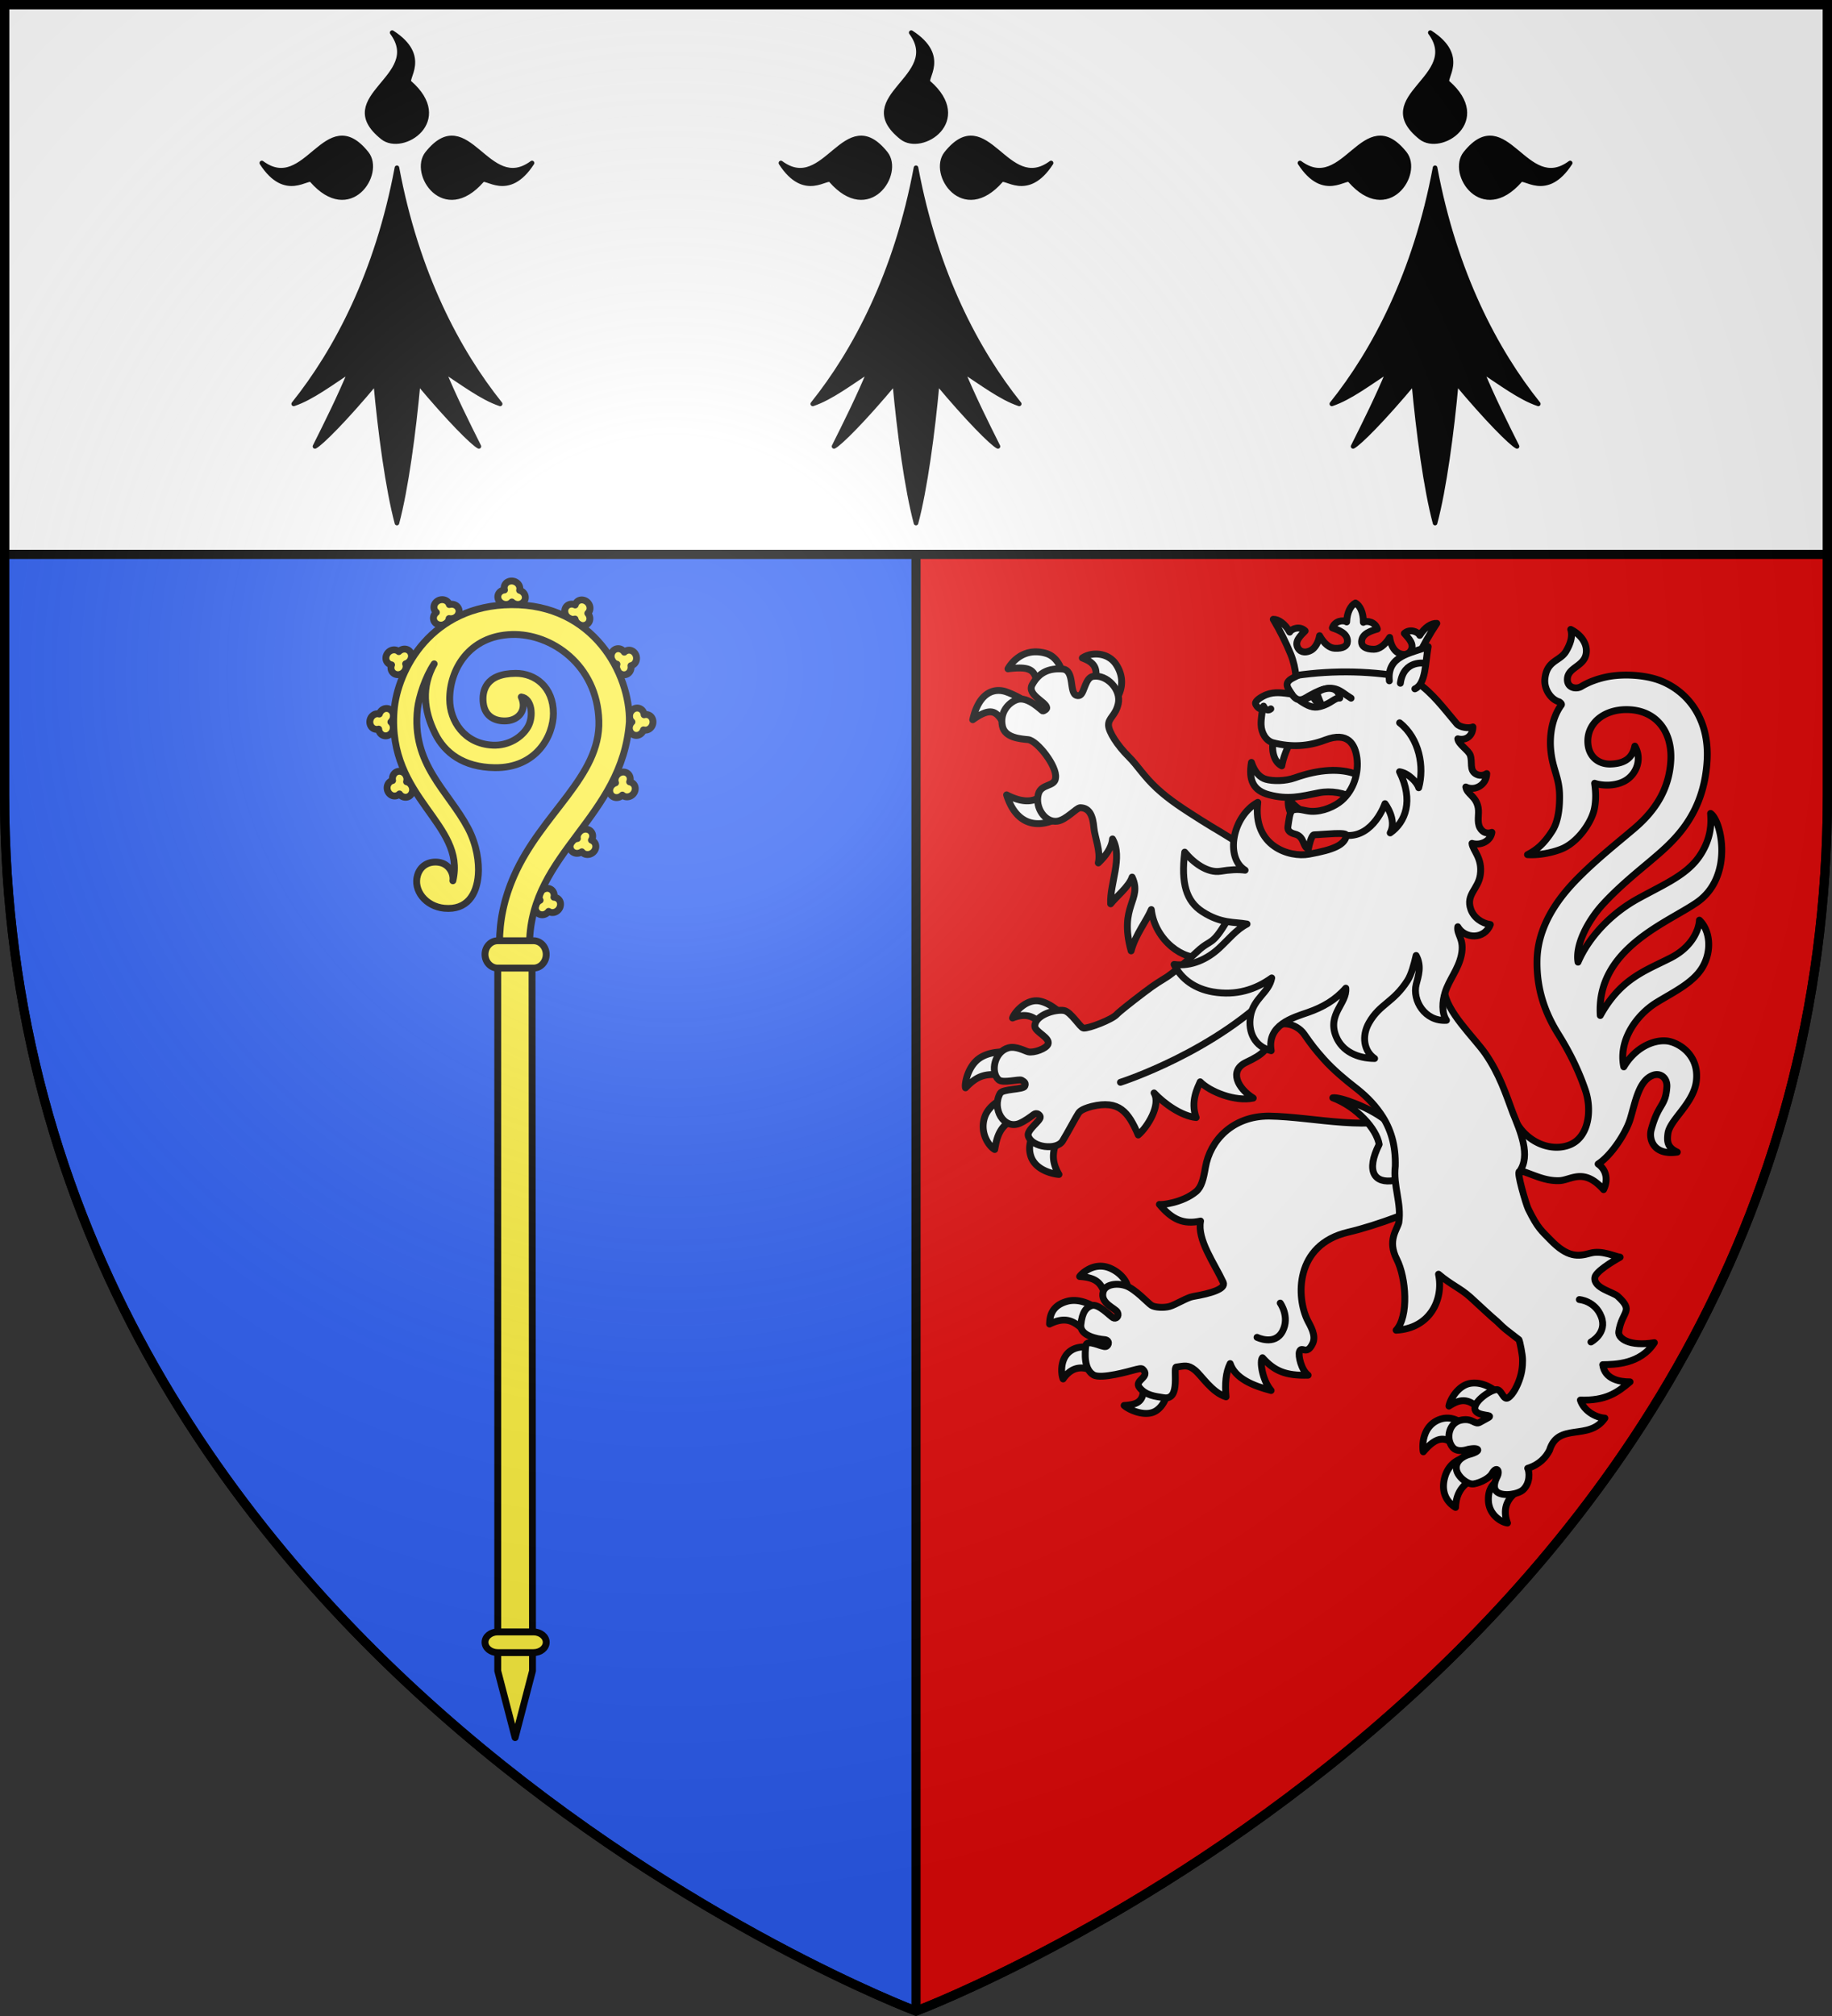 <svg xmlns="http://www.w3.org/2000/svg" xmlns:xlink="http://www.w3.org/1999/xlink" width="600" height="660" viewBox="-300 -300 600 660"><rect x="-300" y="-300" width="600" height="660" fill="#333333" stroke="none"/><radialGradient id="c" cx="-80" cy="-80" r="405" gradientUnits="userSpaceOnUse"><stop offset="0" stop-color="#fff" stop-opacity=".31"/><stop offset=".19" stop-color="#fff" stop-opacity=".25"/><stop offset=".6" stop-color="#6b6b6b" stop-opacity=".125"/><stop offset="1" stop-opacity=".125"/></radialGradient><path fill="#e20909" d="M-298.5-298.5h597V-40C298.5 246.2 0 358.39 0 358.39S-298.5 246.2-298.5-40z"/><path fill="#2b5df2" d="M-298.5-298.5v258.504C-298.5 246.164-.09 358.36 0 358.394V-298.5z"/><path fill="none" stroke="#000" stroke-width="3" d="M0 358.39v-656.898M-298.5-298.5h597V-40C298.5 246.2 0 358.39 0 358.39S-298.5 246.2-298.5-40z"/><path fill="#fff" stroke="#000" stroke-width="3" d="M-298.5-298.5h597v180h-597z"/><g fill="#fcef3c" stroke="#000" stroke-linecap="round" stroke-linejoin="round" stroke-width="2.136"><path fill-rule="evenodd" stroke-dashoffset="6.2" d="M-114.345-7.553c1.275-.277 2.44.546 2.607 1.842.04.297.011.588-.055.871 1.03.042 1.892.772 2.033 1.863.166 1.295-.73 2.568-2.009 2.842-.618.134-1.205 0-1.67-.311-.368.488-.886.866-1.502 1.001-1.275.278-2.44-.546-2.607-1.842-.14-1.094.497-2.144 1.46-2.62a2.2 2.2 0 0 1-.269-.801c-.166-1.295.73-2.569 2.01-2.842zm-41.698-29.463c-.652 1.126-2.048 1.43-3.122.68a2.4 2.4 0 0 1-.61-.626 2.11 2.11 0 0 1-2.75.245c-1.072-.75-1.414-2.267-.756-3.394a2.14 2.14 0 0 1 1.356-1.022c-.116-.6-.047-1.235.267-1.78.653-1.127 2.049-1.432 3.123-.682.906.633 1.256 1.81.96 2.84.268.063.529.17.776.341 1.072.75 1.414 2.267.756 3.394zm-6.92-18.317c-1.125.659-2.49.239-3.054-.94a2.4 2.4 0 0 1-.22-.845c-.993.28-2.04-.145-2.515-1.138-.563-1.179-.11-2.667 1.02-3.325a2.15 2.15 0 0 1 1.684-.223c.196-.579.57-1.098 1.113-1.419 1.125-.66 2.49-.24 3.054.94.476.996.198 2.192-.568 2.943.202.187.377.408.506.678.563 1.179.11 2.668-1.019 3.325zm2.857-18.717c-1.301.095-2.34-.884-2.32-2.19 0-.3.071-.584.176-.855-1.013-.186-1.764-1.03-1.749-2.13.018-1.305 1.086-2.44 2.39-2.531a2.15 2.15 0 0 1 1.61.543c.433-.433 1-.733 1.629-.781 1.3-.096 2.338.884 2.32 2.19-.015 1.103-.795 2.053-1.816 2.388.098.257.157.532.153.832-.018 1.305-1.085 2.44-2.39 2.531zm12.105-15.65c-1.173-.57-1.577-1.936-.903-3.056.153-.259.357-.468.585-.65-.783-.669-1.007-1.774-.44-2.717.674-1.12 2.17-1.567 3.344-.992.569.276.946.742 1.118 1.275.592-.157 1.233-.134 1.801.14 1.173.57 1.577 1.936.903 3.056-.57.946-1.723 1.377-2.775 1.156a2.2 2.2 0 0 1-.286.795c-.674 1.12-2.17 1.567-3.343.992zm19.116-7.378c-.683-1.108-.288-2.477.885-3.06.267-.137.552-.205.843-.237a2.094 2.094 0 0 1 1.093-2.527c1.171-.584 2.673-.16 3.355.953.33.537.398 1.133.256 1.674.584.184 1.112.547 1.444 1.082.683 1.108.288 2.477-.885 3.061-.99.493-2.195.24-2.963-.51a2.2 2.2 0 0 1-.67.518c-1.172.584-2.674.16-3.355-.952zm27.217 71.085c1.296.15 2.132 1.305 1.869 2.585-.058.294-.18.56-.335.806.961.372 1.54 1.34 1.319 2.418-.263 1.28-1.525 2.195-2.824 2.042a2.14 2.14 0 0 1-1.48-.834c-.506.344-1.118.534-1.745.464-1.297-.15-2.132-1.305-1.869-2.585.222-1.08 1.167-1.868 2.233-2.007a2.2 2.2 0 0 1 .006-.846c.263-1.278 1.525-2.194 2.823-2.04zm-6.745-67.857c.018-1.3 1.086-2.246 2.39-2.115.3.028.577.122.84.25a2.1 2.1 0 0 1 2.28-1.552c1.303.13 2.345 1.29 2.323 2.593a2.13 2.13 0 0 1-.682 1.552c.395.466.646 1.055.64 1.684-.018 1.3-1.087 2.246-2.39 2.114-1.102-.11-1.984-.967-2.23-2.01-.266.075-.546.11-.845.08-1.303-.132-2.345-1.29-2.323-2.593zm14.758 12.78c.675-1.112 2.077-1.388 3.135-.616.244.174.435.396.596.639a2.11 2.11 0 0 1 2.755-.189c1.057.771 1.367 2.296.686 3.41a2.14 2.14 0 0 1-1.377.993c.104.602.022 1.236-.304 1.775-.675 1.113-2.077 1.389-3.135.617-.893-.651-1.219-1.835-.901-2.859a2.2 2.2 0 0 1-.77-.357c-1.056-.771-1.366-2.296-.685-3.409zm6.624 17.712c1.125-.658 2.49-.236 3.052.945.132.27.194.554.22.844.992-.279 2.039.148 2.512 1.141.562 1.18.107 2.668-1.023 3.324a2.15 2.15 0 0 1-1.685.221c-.197.578-.572 1.097-1.115 1.417-1.125.659-2.49.236-3.052-.944-.475-.996-.196-2.192.571-2.942a2.2 2.2 0 0 1-.505-.679c-.562-1.18-.107-2.667 1.023-3.323zm-3.362 19.588c1.301-.091 2.336.892 2.313 2.198-.003.3-.074.583-.18.854 1.013.19 1.76 1.035 1.742 2.135-.023 1.305-1.094 2.437-2.4 2.524a2.15 2.15 0 0 1-1.608-.548c-.433.43-1 .73-1.63.775-1.302.091-2.336-.892-2.313-2.198.019-1.103.802-2.05 1.824-2.382a2.2 2.2 0 0 1-.15-.832c.023-1.305 1.094-2.437 2.399-2.524z" display="block" transform="matrix(1.054 0 0 1.053 -.756 -1.157)"/><path d="M-125.031-95.807c-24.64.188-35.432 20.093-36.432 33.034-2.107 27.283 22.476 35.016 18.272 52.806.337-2.307-1.193-4.985-3.805-5.62-2.743-.668-6.071.312-7.156 3.83-1.46 4.73 2.506 9.802 8.336 10.335 7.017.641 10.038-4.257 10.521-10.392.3-3.817-.46-9.352-3.197-14.526-6.107-11.546-17.696-19.892-15.668-37.205.405-3.46 2.388-9.764 5.16-13.861-3.978 7.13-3.31 14.41.305 21.685 2.921 5.88 8.668 10.474 18.529 10.594 13.02.159 18.205-9.987 18.207-16.855.002-8.248-5.698-12.496-11.717-12.465-9.423.05-10.534 5.597-10.072 9.281.54 4.298 3.91 5.707 7.254 5.486 3.767-.248 6.415-3.391 4.556-7.425 3.374.473 3.832 6.106 2.135 9.164-1.866 3.362-6.114 6.048-10.996 5.816-8.853-.421-13.325-7.52-13.377-14.187-.073-9.237 5.949-19.829 19.322-20.223 12.255-.362 26.501 9.418 27.028 26.82.527 17.42-17.816 28.785-26.362 48.236-3.203 7.294-4.507 14.15-4.503 20.883l.002 3.254h-.559v223.023l5.396 20.748 5.403-20.746v-8.951l-.145-214.074h-.77v-3.31c.474-28.094 28.905-38.956 31.012-68.739.263-14.863-11.127-36.61-36.68-36.416" transform="matrix(1.054 0 0 1.053 -.756 -1.157)"/><path d="M-129.236 8.679h11.084c2.197 0 3.967 1.897 3.967 4.253 0 2.357-1.77 4.254-3.967 4.254h-11.084c-2.198 0-3.967-1.897-3.967-4.254s1.77-4.253 3.967-4.253M-129.236 223.571h11.084c2.196 0 3.967 1.435 3.967 3.217s-1.77 3.217-3.967 3.217h-11.084c-2.198 0-3.967-1.435-3.967-3.217s1.77-3.217 3.967-3.217" transform="matrix(1.054 0 0 1.053 -.756 -1.157)"/></g><path id="a" stroke="#000" stroke-linecap="round" stroke-linejoin="round" stroke-width="1.5" d="M-197.843-240.926c-1.143-1.84-8.552 6.462-16.407-5.717 14.617 10.787 20.981-19.766 34.306-3.132 5.27 6.562-5.469 23.067-17.899 8.849m31.995-31.99c-1.84-1.144 6.463-8.55-5.718-16.405 10.789 14.615-19.769 20.978-3.132 34.301 6.562 5.27 23.07-5.468 8.85-17.896m23.69 31.99c1.144-1.84 8.553 6.462 16.408-5.717-14.617 10.787-20.981-19.766-34.306-3.132-5.27 6.562 5.469 23.067 17.899 8.849M-170-245.077c-6.464 34.55-19.888 59.903-33.81 77.303 5.967-1.989 12.43-6.96 18.646-10.937-3.73 8.948-7.707 16.902-11.684 24.856 1.988-.994 9.943-8.948 19.887-20.879 1.492 16.405 3.978 34.799 6.961 45.984 2.983-11.185 5.47-29.579 6.96-45.984 9.945 11.931 17.9 19.885 19.888 20.88-3.977-7.955-7.955-15.909-11.684-24.857 6.215 3.977 12.679 8.948 18.645 10.937-13.921-17.4-27.345-42.753-33.809-77.303"/><use xlink:href="#a" width="100%" height="100%" transform="translate(340)"/><use xlink:href="#a" width="100%" height="100%" transform="translate(170)"/><g fill="#fff" stroke="#000" stroke-linecap="round" stroke-linejoin="round" stroke-width="4.401"><g fill-rule="evenodd"><path d="M46.888 258.055c-7.078.065-13.599 6.952-15.11 11.055 7.646-3.036 12.88-1.623 17.317 3.024l11.34-7.975s-6.04-5.277-12.124-6.036c-.475-.06-.951-.072-1.423-.068M25.6 290.817c-3.85.02-9.909.666-14.835 3.937C3.044 299.88.887 311.525 1.64 313.86c7.605-7.9 13.356-10.241 27.452-7.281l.325-15.57s-1.506-.205-3.817-.193m3.564 28.428s-12.373 3.953-15.372 13.77c-3.198 10.47 3.476 18.717 6.552 20.34 1.365-7.325 2.979-17.823 17.36-20.715zm18.091 19.982c-2.203 4.269-6.229 10.671-3.762 18.335 3.005 9.334 14.73 11.559 18.037 11.786-5.71-9.74-3.892-16.534.713-25.957zm280.884 163.746a15.6 15.6 0 0 0-3.18.244c-7.882 1.455-12.93 10.757-13.48 14.529 7.62-4.893 12.736-5.262 20.875 3.145 2.597-3.054 6.468-7.252 10.36-11.498-1.026-1.284-7.242-6.266-14.575-6.42m-17.048 22.471c-2.325-.113-4.979.34-7.655 1.784-9.978 5.386-8.907 18.203-8.398 19.806 8.852-10.468 14.745-10.386 22.302-2.066l1.514-16.512c-.882-1.093-3.886-2.823-7.763-3.012m10.44 25.491s-10.01 1.214-12.929 13.182c-2.914 11.955 5.023 17.39 7.116 18.51.317-9.19 4.884-16.844 15.833-19.264zm22.358 13.806c-2.403 1.735-7.358 4.31-7.133 13.262.242 9.628 8.592 14.262 12.232 14.653-3.36-9.012-.091-15.69 5.806-19.773zM88.099 428.099c-7.418.029-12.699 5.551-13.315 6.63 13.628.892 14.275 6.256 17.936 15.8 5.196-3.776 9.782-7.012 12.786-8.749.263-2.202-3.022-8.701-10.74-12.187-2.36-1.066-4.59-1.503-6.667-1.494m-16.613 21.964c-1.514-.029-3.057.118-4.612.532-11.38 3.032-11.214 11.699-11.377 14.582 12.6-6.127 17.23 0 24.528 6.054l6.129-15.846c-2.25-1.57-8.106-5.197-14.668-5.322m15.725 31.597s-9.972-4.101-17.26.054c-7.858 4.48-7.252 15.023-5.761 18.644 6.678-9.775 15.414-7.895 21.938-3.301zm27.964 20.279c2.052 12.811-3.03 14.862-11.883 15.41 3.004 2.757 13.064 7.347 19.726 3.83 7.318-3.865 9.182-15.335 8.455-15.626zM46.778 34.514c-10.48-.063-16.358 7.964-17.924 10.888 18.685-2.355 16.931 3.076 20.08 14.234l16.321-6.36c-1.317-5.857-3.645-15.368-12.185-17.827-2.26-.65-4.351-.923-6.292-.935m39.25 1.435c-3.52-.157-6.993.766-9.52 2.515 7.23 2.786 11.176 5.986 7.227 17.961l13.59 9.538c3.551-4.084 7.41-13.527.718-23.527-2.864-4.28-7.49-6.284-12.015-6.487M23.584 59.294c-6.25-.345-13.847 3.492-17.31 18.708 16.592-11.887 16.36-.032 24.316 8.09l11.473-18.466s-6.14-4.59-14.418-7.518a14.7 14.7 0 0 0-4.06-.814m32.307 61.502c-7.094 10.859-16.207 11.336-27.922 5.358 7.015 22.305 24.173 22.505 40.026 10.523zM382.331 373.3c7.442-.313 15.484-8.55 28.26 5.766 2.658-5.36 2.391-12.272-3.506-16.42 8.678-5.633 17.994-20.177 20.61-28.905 3.41-11.373 5.568-24.666 14.59-27.956 4.787-1.746 9.269 1.694 8.857 7.579-.895 12.774-5.323 10.026-10.015 27.27-1.762 6.475 1.716 16.632 16.694 14.39-6.34-2.925-6.675-6.79-5.99-11.897 1.187-8.867 16.617-19.251 18.23-33.818 1.899-17.133-12.1-24.843-19.046-25.505-9.301-.887-20.634 4.969-27.483 16.59-3.62-16.923 8.22-33.383 21.055-41.255 10.756-6.596 22.971-12.37 28.957-21.871 6.748-10.714 5.39-24.195-1.533-30.836-.353 6.408-4.84 17.17-18.278 24.061-16.312 8.365-32.082 13.165-45.254 37.003-2.764-42.649 42.968-59.271 61.969-72.475 23.582-16.388 15.88-52.096 8.722-56.971.414 5.98.662 15.342-6.463 26.414-8.242 12.808-22.652 18.614-40.04 28.182-17.292 9.515-31.648 24.716-38.456 40.667-1.877-10.766 6.095-26.36 16.136-37.28 10.4-11.312 22.825-21.228 29.89-27.218 14.075-11.931 34.578-28.447 36.706-64.66 1.501-25.47-11.172-43.305-28.939-50.749-10.42-4.366-25.695-5.02-36.214-2.66-5.277 1.183-10.538 3.003-15.478 5.973-3.479 2.09-9.48.804-8.876-5.267.711-7.154 10.925-7.681 12.013-16.065.898-6.916-4.36-12.476-9.922-15.227 1.392 4.237-.118 9.152-3.037 14.055-3.804 6.39-12.42 5.71-13.542 17.8-.556 6.048 3.478 12.866 9.2 14.558.679.415 1.817 1.33 1.333 1.993-6.316 8.668-7.458 20.135-6.818 28.087 1.068 13.28 5.66 17.962 5.72 30.26.019 3.833.013 14.887-4.598 22.174-5.685 8.982-10.55 12.54-15.968 15.37 7.643.48 15.814-1.293 21.532-3.512 10.571-4.102 19.542-17.162 21.326-25.82 1.187-5.765.92-11.154.162-16.404 5.175 1.75 14.186 2 20.49-2.176 6.472-4.288 10.056-13.553 5.296-21.632-1.644 8.188-7.116 11.158-15.33 11.484-7.818.31-14.066-4.572-14.748-13.062-1.006-12.513 9.632-21.63 24.255-21.804 19.372-.23 29.896 13.996 28.868 32.61-1.03 18.657-10.27 32.39-23.334 43.496-11.224 9.54-23.034 18.809-34.715 30.403-9.11 9.043-27.055 28.213-27.657 53.63-.446 18.835 5.032 34.066 13.603 47.789s13.649 25.155 17.305 35.796c4.395 12.79 2.336 30.244-10.051 35.14-12.83 5.07-30.249-2.613-36.431-19.352-2.2 12.232-5.199 37.534 7.187 36.586 7.5 2.583 14.255 6.03 22.756 5.672" transform="matrix(.511 0 0 .511 15.38 -104.238)"/><path d="M196.103 331.946c-23.283-.01-37.716 15.536-40.7 32.882-1.28 7.444-2.49 12.539-5.97 15.47-8.537 7.187-22.259 8.708-23.537 8.229 8.199 9.77 15.452 13.04 26.388 10.668-2.278 12.027 8.787 26.947 14.502 39.262 1.93 4.158-7.766 7.089-19.418 9.089-3.792.65-11.23 5.321-14.874 6.337-3.774 1.052-9.474.685-11.663-.668-2.262-1.398-10.425-10.6-16.626-12.637-5.77-1.896-12.994-.81-14.336 3.891-2.138 7.5 7.833 10.5 9.162 13.151 1.286 2.564-.925 4.616-2.794 3.54-2.218-1.276-9.369-9.22-13.788-7.817-3.33 1.057-6.071 4.044-6.91 12.317-.71 7.013 10.763 9.154 15.102 9.486 3.532.27 3.072 3.767.944 4.431-2.29.715-12.296-5.279-12.865-.527s-1.313 15.107 4.964 18.742c4.936 2.858 23.49-2.569 25.616-3.104 2.53-.638 5.001-1.381 5.824-.62 5.597 5.175-5.853 7.023-1.976 11.828 4.12 5.107 10.075 5.577 15.566 6.481 11.284 1.86 5.56-19.523 8.055-19.654 5.384-.748 7.493-1.571 11.833 1.932s10.861 14.336 20 17.16c-.797-8.282-.141-15.731 2.657-21.297 3.175 9.505 14.617 14.216 26.237 17.245-5.816-6.797-7.405-19.13-5.544-21.012 7.639 8.509 14.82 11.606 29.25 11.193-4.296-3.19-6.492-12.498-5.543-15.116 1.455-4.017 4.603 2.978 8.472-5.183 2.439-5.144-1.496-11.345-3.127-14.55-7.478-14.703-8.609-48.746 25.932-56.785 18.786-4.372 47.174-15.288 49.631-18.378 19.585-24.63 1.505-45.442-8.6-57.384-25.563 12.2-62.48 1.808-91.864 1.398M83.904 147.11c.545 6.226 4.57 15.216 2.84 22.667 4.486-4.241 8.605-9.602 9.114-15.384 6.781 11.934-1.857 28.584-1.2 41.575 3.468-4.504 11.874-11.138 13.765-17.133 6.82 14.756-8.732 18.096-.653 47.27 2.81-10.534 9.948-19.245 12.95-26.467 2.303 20.05 21.567 33.29 32.422 29.968 24.89 32.457 54.863 19.82 53.416-15.485 0 0-23.528-52.048-29.613-56.539-6.607-4.876-15.012-9.279-24.598-15.397-10.819-6.906-19.698-12.45-28.088-20.212-8.39-7.761-12.429-14.725-17.924-20.174-7.736-7.673-12.874-16.193-13.038-20.15-.202-4.84 4.487-6.138 6.226-13.826 2.069-9.147-7.332-18.958-16.076-17.598-4.985.775-5.52 10.05-8.21 11.917-.635.44-1.395.593-2.37.308-5.112-1.495-.905-16.353-9.165-16.94-8.26-.588-14.843 1.925-19.307 10.025-3.589 6.512 8.85 10.954 9.318 14.78.105.857-1.698 2.1-2.571 2.079-.576-.014-9.467-9.6-16.424-7.281-5.42 1.807-11.3 8.162-9.446 16.976 1.603 7.621 11.693 8.165 16.537 8.683 5.745.614 18.588 17.01 17.551 24.397-.317 5.955-9.166 3.612-11.027 10.44-2.387 8.755 4.462 18.567 12.167 17.401 5.766-.872 11.957-8.378 14.579-8.623 6.355-.036 8.22 5.81 8.825 12.723" transform="matrix(.511 0 0 .511 15.38 -104.238)"/><path d="M237.044 320.237c15.17 5.7 28.04 19.75 29.703 29.85-8.741 17.425-2.974 25.216 9.52 23.13 10.195-1.695 10.212-9.836 7.526-19.229-2.396-8.38-6.042-14.04-13.804-20.033-10.136-7.826-28.588-14.485-32.945-13.718" transform="matrix(.511 0 0 .511 15.38 -104.238)"/><path d="M375.922 546.089c5.58-18.318 25.271-5.711 35.488-20.634-6.208-.403-13.619-4.9-15.697-11.57 16.194.485 23.507-4.59 31.83-11.659-6.52.039-16.144-1.588-17.51-11.004 7.798-.154 24.129-.222 33.104-14.12-15.834 2.643-23.538-2.616-22.809-7.163 2.157-13.442 10.013-12.719-.644-22.555-2.995-2.763-15.713-5.23-14.677-12.073.55-3.63 11.063-10.13 16.184-12.959-3.28-.36-11.593-4.683-19.184-2.562-7.59 2.12-14.357 3.064-25.693-8.743-5.212-5.452-7.78-6.892-14.027-19.677-1.256-2.57-7.769-24.285-5.592-23.888 7.418-10.166.504-25.852-4.219-37.517-4.6-12.443-8.67-25.015-17.657-38.043-6.903-10.007-25.298-27.111-26.286-40.506-1.291-17.362-1.62-35.897-.546-44.927 2.94-24.745 3.977-29.446-19.459-37.412-13.854-4.71-61.978-17.066-84.759 8.136-11.64 12.877-24.168 12.014-34.292 29.21s-10.353 11.724-19.122 19.929-16.707 14.572-19.218 16.2c-5.023 3.255-6.792 3.905-15.243 10.326-8.451 6.42-15.999 12.42-17.408 13.996-2.817 3.15-17.899 9.072-21.26 8.688-2.074-.237-7.977-10.423-12.405-11.247-5.55-1.033-18.62 2.881-18.775 9.934-.082 3.778 10.074 7.365 8.468 11.601-1.094 2.883-9.095 5.737-12.644 4.92-2.028-.466-7.881-3.868-12.687-2.578-8.98 2.412-11.717 15.377-6.396 20.43 2.705 2.568 13.235-.584 14.817.336 1.792 1.043 2.94 1.863 1.979 3.89-1.043 2.199-14.078 1.612-15.722 4.475-5.598 9.751 2.37 23.655 12.56 19.224 3.424-1.489 6.698-3.987 8.99-5.653 2.033-1.478 3.927.377 4.132 1.493.468 2.539-8.933 8.477-7.676 12.329 2.42 7.408 18.165 9.34 21.994 3.156 2.972-4.8 9.018-16.182 10.155-17.728.568-.772 1.451-2.503 8.496-4.388 17.577-4.23 23.447 3.423 29.831 18.287 5.722-4.834 14.75-19.112 10.134-26.93 6.532 6.91 17.523 14.78 26.97 15.77-3.804-10.48 1.098-19.305 2.608-22.895 6.037 6.26 22.337 12.927 34.007 10.435-10.038-6.285-15.766-17.636-4.527-22.934s14.103-8.351 16.684-18.306c2.58-9.954 15.505-6.837 20.41.193s6.87 9.629 12.56 16.033c6.123 6.89 14.358 13.669 19.744 17.836 6.085 4.709 11.748 9.867 16.861 17.312 6.55 9.537 9.636 20.33 9.294 33.453-1.494 12.645 4.15 23.826 2.258 36.145-1.135 4.678-7.466 11.45-1.348 23.441s7.835 36.76-.37 45.53c21.615-1.08 30.63-19.66 27.177-35.895 8.249 7.008 13.866 8.875 20.558 14.897 2.536 2.281 14.023 13.07 16.895 15.327 5.855 5.72 5.063 4.72 14.1 11.784.647 1.278 2.292 10.003 2.285 12.252-.002.65.356 5.85-1.49 11.82-1.632 5.28-4.657 11.193-7.759 13.108-3.193 1.97-4.086-5.846-7.76-5.216-4.862.833-14.758 8.121-13.438 12.81 1.284 4.562 12.62 2.841 8.445 5.151l-5.338 2.953c-3.282 1.816-4.358-2.616-11.303-1.545-8.534 1.315-10.823 11.85-6.16 17.555 3.067 3.754 9.627 1.383 9.627 1.383 7.288-1.682 9.789.936.595 3.321 0 0-8.872 2.485-7.764 9.52.755 4.799 7.398 9.867 11.014 9.256 4.8-.812 10.175-3.852 11.738-6.584 2.934-5.125 5.36-2.045 3.296 2.034-1.173 2.318-3.193 7.268.107 9.776 4.023 3.057 13.677 1.311 16.689-1.602 4.61-4.462 3.946-11.596 2.818-13.636 7.645-2.36 11.705-7.119 13.962-11.506" transform="matrix(.511 0 0 .511 15.38 -104.238)"/></g><path fill="none" d="M100.929 310.308s61.88-19.787 101.216-61.479M395.04 449.498s10.044.704 14.03 10.895c4.158 10.625-6.588 16.285-6.588 16.285m-199.133-24.933s6.276 8.75 1.512 17.968c-4.968 9.612-16.378 3.97-16.378 3.97" transform="matrix(.511 0 0 .511 15.38 -104.238)"/><path fill-rule="evenodd" d="M273.66 136.906c-8.25-2.07-16.208-4.053-22.756-8.231-6.099-3.892-15.296-5.364-22.744-3.856-11.98 2.426-19.722 4.497-31.895 1.303-10.251-2.69-13.308-9.414-11.365-20.786 2.137 6.624 5.754 9.822 9.21 10.82 4.448 1.282 12.387 1.294 18.594-.91 32.133-11.41 53.155-1.798 60.955 21.66" transform="matrix(.511 0 0 .511 15.38 -104.238)"/><path fill-rule="evenodd" d="M199.118 91.339c-1.319 3.182-1.1 13.083 5.221 16.23 1.002-5.622 3.734-12.134 5.763-15.455zm9.597 36.752c-.803 3.456.182 7.853 1.768 10.547l7.609-1.748c-3.878-2.126-7.325-5.275-9.377-8.8" transform="matrix(.511 0 0 .511 15.38 -104.238)"/><path fill-rule="evenodd" d="M309.888 270.586c-3.195-4.782-2.704-11.997-.842-17.947 2.54-8.112 8.446-14.733 10.357-23.736 2.226-10.532-3.086-13.076-2.255-18.269 4.392 7.821 17.058 8.42 20.869-1.415-5.635-.797-10.727-4.54-12.543-9.818-3.27-9.503 4.798-12.79 6.102-21.995 1.54-10.86-4.896-15.591-5.307-20.189 5.4 1.648 11.955-1.382 12.738-7.06-2.867 1.064-5.806.325-7.614-2.833-2.168-3.787-.432-8.772-1.16-12.888-1.354-7.644-7.195-8.582-7.944-13.342 5.693 2.88 13.276-1.263 13.414-8.57-2.11 1.37-4.846 1.552-7.12.136-4.087-2.547-1.907-7.433-3.432-11.91-1.104-3.241-7.634-6.98-7.999-10.522 4.92 1.34 9.611-1.548 9.698-7.598-2.565 1.141-8.37.313-10.29-1.958-8.983-10.629-15.304-19.424-25.893-26.903-8.586-6.062-30.78-10.193-47.98-11.225-12.675-.762-23.441 4.718-31.218 8.704-6.778 3.474-2.548 6.991-.786 10.31-5.794-.714-10.743-1.708-16.223.423-3.162 1.23-7.285 3.912-6.951 5.69.193 1.029 2.444 4.37 4.366 3.148-.125 3.987-.918 6.251-.8 10.388.157 5.44 3.269 10.422 7.697 11.55 11.742 2.994 22.517 2.379 33.333-1.75 14.645-5.591 19.257 2.699 20.426 11.64 1.177 9.016-1.788 20.185-9.898 27.172-4.21 3.627-11.934 7.207-19.445 6.872-4.216-.188-8.286-2.287-11.981-.666-1.884.826-2.373 7.027-2.94 10.422-.444 2.65 1.593 4.105 4.408 4.79 6.524 1.585 4.833 8.395 8.725 9.48.26-1.78 1.989-8.936 3.59-8.982 6.44-.186 21.242-2.018 20.785.417-1.154 6.122-8.153 9.123-24.064 12.002-12.343 2.233-36.22-4.954-32.747-33.23-16.14 8.809-21.259 35.322-8.136 43.482-4.722-.644-9.944-.287-15.663.65-8.497 1.393-17.55-5.503-23.03-12.237-2.527 20.13 1.093 31.523 11.26 38.128 12.08 7.85 20.477 6.465 28.672 7.942-6.893 3.505-11.85 9.94-18.16 15.72-7.089 6.495-17.348 11.689-28.612 10.186 4.712 9.714 13.796 15.68 24.862 17.576 14.93 2.56 27.363-1.49 37.73-8.936-1.775 9.569-11.658 12.92-13.611 24.486-1.745 10.335 2.894 19.643 13.274 22.128-2.802-16.579 13.842-21.139 23.673-24.564 9.304-3.242 17.413-7.829 24.146-15.507.958 9.798-12.12 16.559-6.214 30.972 3.97 9.693 13.87 14.01 24.677 14.1-6.886-4.72-8.445-14.35-3.59-22.882 6.974-12.252 15.569-12.828 24.677-27.061 2.416-3.776 4.131-10.055 5.513-16.062 3.702 6.857 1.437 13.038.06 18.482-2.587 10.226 5.497 23.98 19.396 23.059" transform="matrix(.511 0 0 .511 15.38 -104.238)"/><path fill-rule="evenodd" d="M213.296 49.695c24.837-3.611 49.57-3.048 74.195 1.854.402-3.897 1.876-9.133 3.862-13.395 3.465-7.437 7.877-15.232 12.342-21.87-3.274-.219-7.65 2.355-10.95 7.673-1.206-2.444-6.408-4.39-9.86-1.261 2.768 3.17 6.89 7.08 3.948 11.35-2.107 3.058-5.893 2.427-8.406.799-2.255-1.46-4.293-4.753-4.922-9.571-3.256 5.234-6.886 7.592-10.104 7.593-5.375.001-7.989-1.862-7.916-4.815.127-5.184 6.05-6.983 10.095-8.143-1.202-4.501-6.627-5.69-8.966-4.292.113-6.259-2.166-10.795-5.036-12.388-2.945 1.447-5.448 5.864-5.648 12.12-2.267-1.513-7.745-.596-9.17 3.84 3.982 1.36 9.808 3.453 9.676 8.637-.075 2.953-2.779 4.683-8.147 4.413-3.214-.162-6.721-2.698-9.712-8.088-.87 4.78-3.069 7.967-5.394 9.313-2.592 1.5-6.404 1.941-8.355-1.218-2.725-4.411 1.587-8.112 4.51-11.139-3.291-3.297-8.584-1.614-9.911.767-3.031-5.477-7.273-8.265-10.553-8.21 4.128 6.852 8.144 14.858 11.233 22.459 1.77 4.356 2.982 9.66 3.189 13.572" transform="matrix(.511 0 0 .511 15.38 -104.238)"/><path fill-rule="evenodd" d="M273.277 53.096c-1.555-16.248 13.462-17.456 24.882-21.93-1.874 10.357-1.415 23.938-8.518 27.062" transform="matrix(.511 0 0 .511 15.38 -104.238)"/><path fill="none" d="M296.413 41.892s-13.887-2.797-16.072 12.74m-87.681 14.65s1.762 4.164 4.645 1.761m13.378-9.486c4.78 6.826 8.264 2.473 12.491.44 14.905-8.341 18.086-2.265 25.577 2.212m-2.976 87.943c17.465 1.106 24.708-20.371 24.708-20.371s7.902 10.325 3.334 18.744c9.804-6.89 15.188-20.654 5.99-39.2 5.7.871 11.352 6.84 12.287 10.266 3.708-13.373.462-31.658-12.236-41.622" transform="matrix(.511 0 0 .511 15.38 -104.238)"/><path fill-rule="evenodd" d="M216.209 65.947c4.662 3.096 8.183 4.851 12.575 3.623 7.138-1.769 9.44-5.798 12.725-5.416-.708-7.914-9.45-7.32-14.412-3.62-.59.352.952 4.008 2.259 7.083-1.181-.061-4.63-1.756-4.931-5.303-1.906 1.338-4.672 2.22-8.216 3.633" transform="matrix(.511 0 0 .511 15.38 -104.238)"/></g><path fill="url(#c)" d="M-298.5-298.5h597v258.543C298.5 246.291 0 358.5 0 358.5S-298.5 246.291-298.5-39.957z"/><path fill="none" stroke="#000" stroke-width="3" d="M-298.5-298.5h597v258.503C298.5 246.206 0 358.398 0 358.398S-298.5 246.206-298.5-39.997z"/></svg>